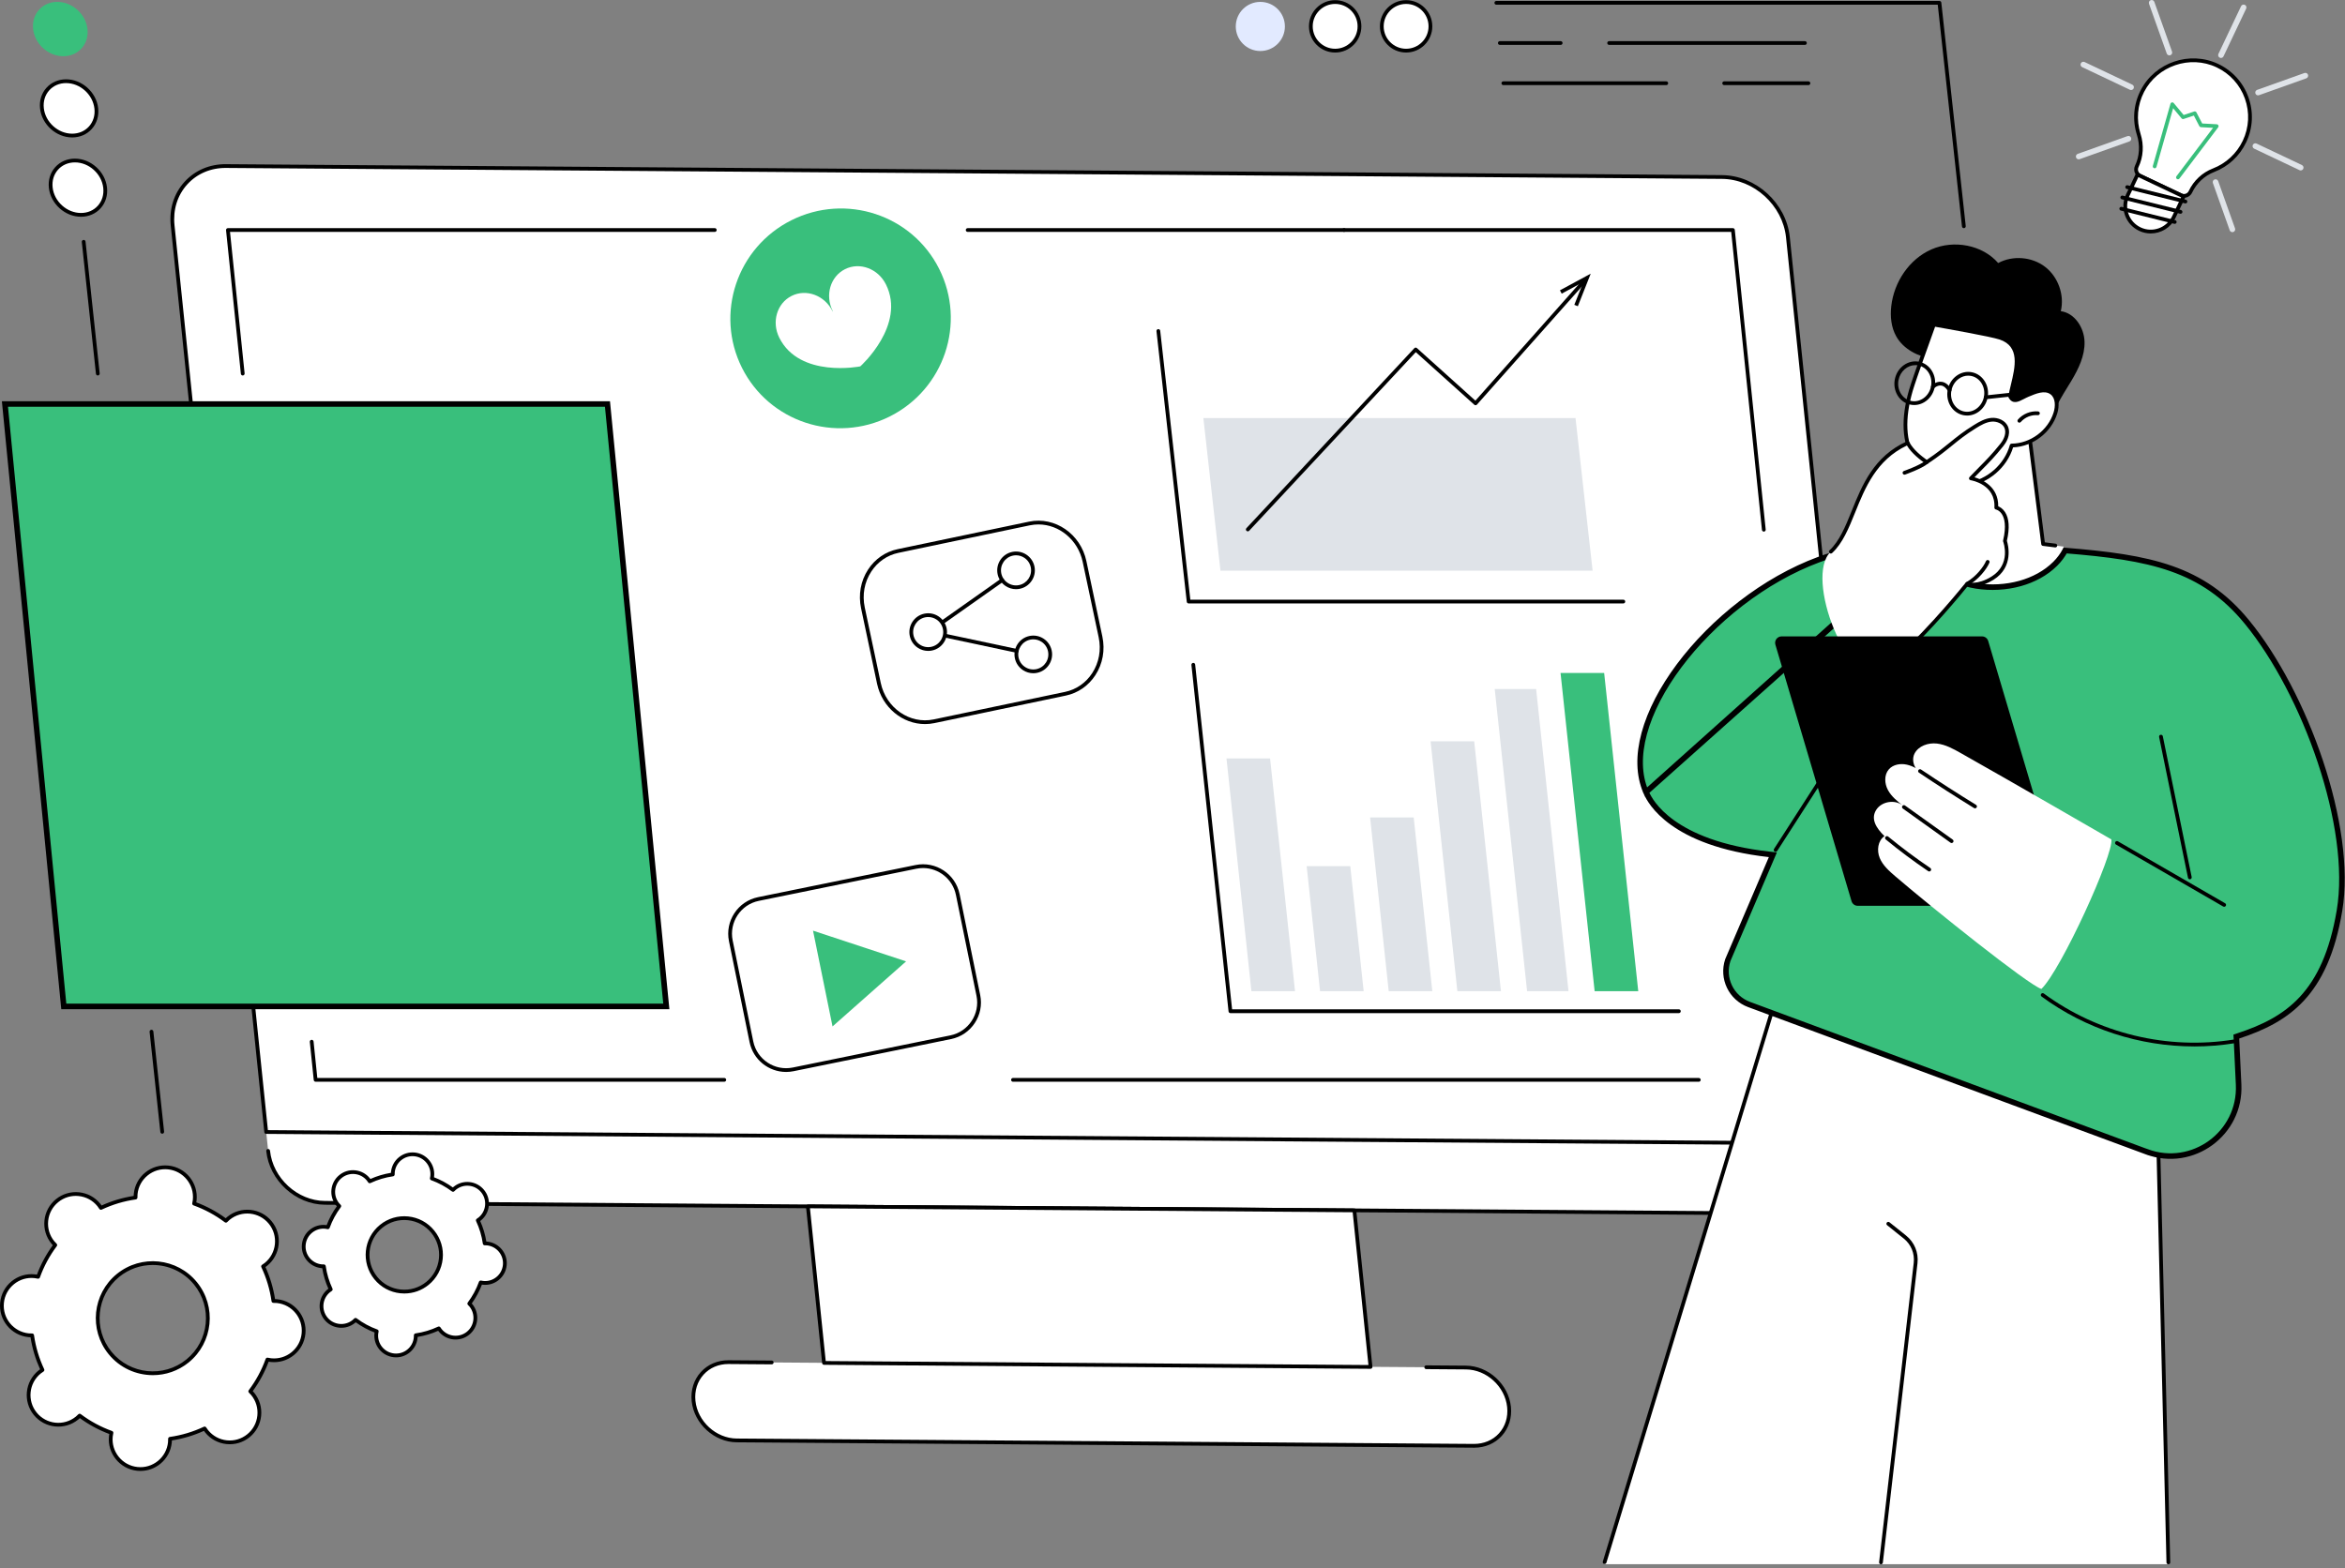 <svg width="296" height="198" viewBox="0 0 296 198" fill="none" xmlns="http://www.w3.org/2000/svg">
<rect x="0" y="0" width="296" height="198" fill="#808080" stroke="none"/>
<g clip-path="url(#clip0_49_1097)">
<path d="M237.018 150.406C236.404 151.337 235.505 153.285 231.921 153.259L41.008 151.862C37.424 151.836 34.218 148.899 33.848 145.303L33.602 142.917L237.493 144.41C237.493 144.41 238.389 148.326 237.019 150.406H237.018Z" fill="white"/>
<path d="M231.969 153.496C231.952 153.496 231.936 153.496 231.919 153.496L41.006 152.099C37.311 152.072 33.993 149.034 33.611 145.328C33.598 145.197 33.691 145.081 33.822 145.067C33.949 145.055 34.069 145.148 34.083 145.279C34.441 148.752 37.548 151.599 41.01 151.624L231.922 153.022C231.937 153.022 231.953 153.022 231.968 153.022C233.604 153.022 235.076 152.392 236.118 151.245C237.183 150.073 237.674 148.502 237.5 146.821C237.487 146.69 237.581 146.573 237.712 146.559C237.842 146.548 237.959 146.641 237.973 146.772C238.161 148.589 237.626 150.292 236.47 151.566C235.336 152.812 233.739 153.498 231.968 153.498L231.969 153.496Z" fill="black"/>
<path d="M33.601 142.917L237.492 144.41L225.681 29.951C225.25 25.782 221.525 22.378 217.359 22.347L28.553 20.965C24.388 20.934 21.36 24.288 21.79 28.457L33.601 142.916V142.917Z" fill="white"/>
<path d="M237.492 144.648H237.489L33.599 143.156C33.478 143.156 33.376 143.063 33.364 142.942L21.554 28.483C21.338 26.391 21.953 24.43 23.287 22.962C24.61 21.506 26.481 20.702 28.556 20.728L217.361 22.111C221.638 22.142 225.476 25.648 225.917 29.927L237.728 144.386C237.734 144.453 237.713 144.52 237.667 144.57C237.622 144.62 237.558 144.648 237.492 144.648ZM33.816 142.682L237.228 144.171L225.444 29.976C225.027 25.93 221.4 22.616 217.358 22.585L28.552 21.203C26.614 21.179 24.87 21.926 23.639 23.28C22.397 24.647 21.825 26.477 22.026 28.434L33.816 142.681V142.682Z" fill="black"/>
<path d="M180.029 172.618L185.032 172.654C187.759 172.674 190.198 174.902 190.48 177.632C190.761 180.361 188.779 182.557 186.052 182.537L92.993 181.856C90.266 181.836 87.827 179.608 87.546 176.878C87.264 174.149 89.246 171.953 91.974 171.973L97.412 172.013L180.028 172.618H180.029Z" fill="white"/>
<path d="M186.088 182.775C186.075 182.775 186.062 182.775 186.049 182.775L92.991 182.094C90.152 182.074 87.603 179.745 87.309 176.903C87.166 175.51 87.576 174.203 88.465 173.225C89.338 172.264 90.571 171.736 91.937 171.736C91.95 171.736 91.963 171.736 91.976 171.736L97.414 171.776C97.546 171.776 97.65 171.884 97.65 172.016C97.65 172.146 97.543 172.251 97.413 172.251H97.411L91.972 172.211C91.961 172.211 91.949 172.211 91.937 172.211C90.707 172.211 89.599 172.684 88.817 173.545C88.02 174.422 87.653 175.597 87.782 176.855C88.051 179.463 90.389 181.6 92.995 181.619L186.053 182.3C187.294 182.301 188.418 181.836 189.208 180.966C190.005 180.089 190.373 178.914 190.243 177.657C189.974 175.049 187.636 172.911 185.031 172.893L180.028 172.856C179.896 172.856 179.791 172.748 179.791 172.617C179.791 172.486 179.898 172.381 180.029 172.381H180.031L185.034 172.418C187.873 172.439 190.422 174.768 190.716 177.609C190.859 179.002 190.449 180.309 189.56 181.287C188.687 182.249 187.455 182.776 186.088 182.776V182.775Z" fill="black"/>
<path d="M101.972 152.307L104.012 172.073L172.997 172.578L170.957 152.812L101.972 152.307Z" fill="white"/>
<path d="M172.997 172.816H172.994L104.01 172.311C103.889 172.311 103.788 172.218 103.776 172.098L101.736 152.332C101.73 152.265 101.751 152.198 101.796 152.148C101.842 152.098 101.902 152.081 101.975 152.07L170.959 152.575C171.08 152.575 171.181 152.668 171.193 152.789L173.233 172.554C173.239 172.621 173.218 172.688 173.172 172.739C173.127 172.788 173.063 172.816 172.997 172.816ZM104.227 171.837L172.733 172.339L170.743 153.049L102.237 152.547L104.227 171.836V171.837Z" fill="black"/>
<path d="M91.424 136.573H39.84C39.718 136.573 39.616 136.481 39.603 136.359L39.107 131.541C39.094 131.411 39.188 131.294 39.318 131.28C39.446 131.269 39.566 131.361 39.58 131.493L40.054 136.097H91.424C91.556 136.097 91.662 136.202 91.662 136.334C91.662 136.466 91.555 136.571 91.424 136.571V136.573Z" fill="black"/>
<path d="M30.64 47.405C30.52 47.405 30.416 47.314 30.403 47.191L28.533 29.065C28.526 28.998 28.548 28.931 28.592 28.881C28.638 28.832 28.701 28.803 28.769 28.803H90.224C90.356 28.803 90.462 28.909 90.462 29.04C90.462 29.172 90.355 29.278 90.224 29.278H29.033L30.876 47.143C30.889 47.273 30.795 47.39 30.664 47.404C30.656 47.404 30.648 47.405 30.64 47.405Z" fill="black"/>
<path d="M169.656 29.279H122.147C122.015 29.279 121.909 29.173 121.909 29.041C121.909 28.91 122.016 28.804 122.147 28.804H169.656C169.788 28.804 169.894 28.91 169.894 29.041C169.894 29.173 169.787 29.279 169.656 29.279Z" fill="black"/>
<path d="M222.641 67.116C222.521 67.116 222.417 67.026 222.404 66.903L218.523 29.279H169.656C169.525 29.279 169.419 29.173 169.419 29.041C169.419 28.91 169.526 28.804 169.656 28.804H218.737C218.859 28.804 218.961 28.895 218.974 29.017L222.877 66.855C222.89 66.986 222.796 67.102 222.666 67.116C222.657 67.116 222.649 67.118 222.641 67.118V67.116Z" fill="black"/>
<path d="M214.433 136.573H127.866C127.734 136.573 127.628 136.467 127.628 136.335C127.628 136.203 127.735 136.098 127.866 136.098H214.433C214.565 136.098 214.671 136.203 214.671 136.335C214.671 136.467 214.564 136.573 214.433 136.573Z" fill="black"/>
<path d="M76.678 51.007L84.107 127.064H8.051L0.623 51.007H76.678Z" fill="#39BF7C" stroke="black" stroke-width="0.7"/>
<path d="M112.307 52.583C119.183 49.14 121.98 40.802 118.553 33.959C115.127 27.117 106.775 24.361 99.899 27.805C93.023 31.248 90.227 39.586 93.653 46.428C97.08 53.271 105.431 56.026 112.307 52.583Z" fill="#39BF7C"/>
<path d="M99.922 37.358C101.777 36.429 104.087 37.287 105.083 39.275C105.091 39.292 105.112 39.322 105.141 39.359C105.128 39.314 105.117 39.28 105.109 39.262C104.113 37.274 104.811 34.911 106.665 33.982C108.52 33.054 110.829 33.912 111.825 35.9C114.403 41.046 108.604 46.245 108.604 46.245C108.604 46.245 108.595 46.24 108.581 46.233C108.579 46.249 108.578 46.258 108.578 46.258C108.578 46.258 100.943 47.785 98.366 42.638C97.371 40.65 98.068 38.287 99.922 37.358Z" fill="white"/>
<path d="M120.007 130.953L100.122 135.01C97.702 135.503 95.341 133.943 94.847 131.523L92.247 118.777C91.753 116.357 93.314 113.996 95.734 113.503L115.619 109.446C118.038 108.953 120.4 110.513 120.893 112.933L123.494 125.679C123.987 128.099 122.426 130.46 120.007 130.953Z" fill="white"/>
<path d="M99.227 135.338C97.036 135.338 95.07 133.798 94.615 131.57L92.015 118.824C91.496 116.28 93.142 113.788 95.686 113.269L115.571 109.212C118.116 108.693 120.607 110.339 121.126 112.883L123.727 125.629C124.246 128.173 122.599 130.665 120.055 131.184L100.17 135.242C99.854 135.307 99.539 135.338 99.228 135.338H99.227ZM116.513 109.593C116.234 109.593 115.95 109.621 115.666 109.679L95.781 113.737C93.494 114.203 92.013 116.443 92.48 118.73L95.081 131.477C95.547 133.763 97.787 135.245 100.074 134.778L119.959 130.72C122.246 130.254 123.727 128.013 123.261 125.727L120.66 112.98C120.251 110.977 118.483 109.593 116.513 109.593Z" fill="black"/>
<path d="M114.372 121.376L102.624 117.498L105.087 129.59L114.372 121.376Z" fill="#39BF7C"/>
<path d="M117.899 91.061L134.489 87.586C137.632 86.927 139.614 83.715 138.913 80.409L136.896 70.885C136.197 67.579 133.081 65.434 129.938 66.092L113.348 69.567C110.204 70.226 108.223 73.438 108.923 76.744L110.94 86.268C111.64 89.573 114.755 91.719 117.899 91.061Z" fill="white"/>
<path d="M116.761 91.417C113.928 91.417 111.345 89.329 110.707 86.317L108.69 76.794C108.327 75.076 108.642 73.339 109.576 71.906C110.448 70.569 111.77 69.656 113.3 69.335L129.889 65.86C133.157 65.175 136.403 67.408 137.129 70.836L139.146 80.36C139.51 82.078 139.195 83.815 138.26 85.248C137.388 86.585 136.066 87.498 134.537 87.819L117.948 91.294C117.551 91.377 117.152 91.417 116.761 91.417ZM131.076 66.212C130.716 66.212 130.351 66.249 129.986 66.325L113.397 69.8C111.993 70.094 110.778 70.935 109.975 72.165C109.109 73.492 108.818 75.101 109.156 76.695L111.173 86.219C111.844 89.391 114.84 91.458 117.851 90.829L134.44 87.353C135.844 87.06 137.059 86.219 137.862 84.989C138.728 83.662 139.019 82.052 138.681 80.459L136.664 70.935C136.074 68.147 133.689 66.212 131.076 66.212Z" fill="black"/>
<path d="M119.304 79.812C119.307 78.632 118.353 77.672 117.173 77.669C115.993 77.666 115.034 78.62 115.031 79.801C115.028 80.982 115.982 81.942 117.162 81.945C118.342 81.948 119.301 80.993 119.304 79.812Z" fill="white"/>
<path d="M117.157 82.18C116.703 82.18 116.259 82.049 115.869 81.797C115.337 81.451 114.971 80.919 114.839 80.299C114.566 79.018 115.385 77.753 116.666 77.48C117.286 77.347 117.921 77.465 118.453 77.81C118.985 78.156 119.351 78.688 119.483 79.308C119.756 80.589 118.937 81.854 117.656 82.127C117.49 82.163 117.323 82.18 117.157 82.18ZM117.165 77.902C117.033 77.902 116.899 77.916 116.765 77.944C115.741 78.163 115.085 79.174 115.304 80.2C115.409 80.696 115.702 81.122 116.128 81.397C116.554 81.674 117.062 81.768 117.558 81.662C118.582 81.443 119.238 80.432 119.019 79.406C118.914 78.91 118.621 78.484 118.195 78.208C117.883 78.007 117.528 77.902 117.165 77.902Z" fill="black"/>
<path d="M130.433 84.765C131.613 84.761 132.566 83.8 132.562 82.619C132.558 81.439 131.597 80.485 130.417 80.489C129.237 80.494 128.284 81.454 128.288 82.635C128.293 83.816 129.253 84.769 130.433 84.765Z" fill="white"/>
<path d="M130.424 84.998C129.971 84.998 129.526 84.867 129.137 84.615C128.605 84.269 128.239 83.737 128.106 83.117C127.833 81.836 128.652 80.571 129.933 80.298C130.554 80.165 131.188 80.283 131.72 80.628C132.252 80.973 132.618 81.505 132.751 82.126C133.024 83.407 132.205 84.672 130.924 84.945C130.758 84.98 130.589 84.998 130.423 84.998H130.424ZM130.433 80.72C130.3 80.72 130.165 80.734 130.033 80.762C129.008 80.981 128.352 81.992 128.571 83.017C128.677 83.514 128.97 83.94 129.396 84.215C129.822 84.492 130.329 84.584 130.826 84.48C131.85 84.261 132.506 83.249 132.287 82.224C132.181 81.728 131.889 81.301 131.463 81.026C131.151 80.824 130.796 80.72 130.433 80.72Z" fill="black"/>
<path d="M128.339 82.414C128.323 82.414 128.306 82.412 128.29 82.409L119.303 80.497C119.175 80.47 119.093 80.344 119.12 80.216C119.147 80.087 119.273 80.005 119.401 80.032L128.388 81.944C128.516 81.971 128.598 82.097 128.571 82.225C128.548 82.336 128.449 82.413 128.339 82.413V82.414Z" fill="black"/>
<path d="M130.392 72.022C130.398 70.841 129.447 69.879 128.267 69.873C127.087 69.866 126.125 70.818 126.118 71.999C126.112 73.18 127.063 74.142 128.244 74.148C129.424 74.155 130.386 73.203 130.392 72.022Z" fill="white"/>
<path d="M128.245 74.385C127.779 74.385 127.324 74.247 126.928 73.981C126.401 73.628 126.043 73.091 125.92 72.468C125.666 71.183 126.506 69.931 127.79 69.677C128.413 69.555 129.045 69.682 129.573 70.035C130.099 70.388 130.458 70.925 130.581 71.548C130.834 72.833 129.995 74.085 128.711 74.338C128.555 74.369 128.4 74.384 128.245 74.384V74.385ZM128.254 70.107C128.131 70.107 128.006 70.119 127.882 70.144C126.854 70.347 126.183 71.348 126.386 72.376C126.484 72.874 126.77 73.305 127.192 73.587C127.614 73.87 128.12 73.973 128.618 73.873C129.645 73.67 130.316 72.669 130.114 71.64C130.015 71.143 129.729 70.712 129.307 70.43C128.991 70.217 128.626 70.107 128.254 70.107Z" fill="black"/>
<path d="M118.998 78.777C118.923 78.777 118.85 78.743 118.804 78.677C118.728 78.57 118.754 78.421 118.861 78.346L126.368 73.047C126.474 72.971 126.623 72.997 126.699 73.104C126.774 73.211 126.749 73.36 126.642 73.435L119.135 78.734C119.093 78.763 119.045 78.777 118.998 78.777Z" fill="black"/>
<path d="M211.919 127.909H155.312C155.19 127.909 155.088 127.817 155.075 127.696L150.389 83.954C150.375 83.823 150.47 83.707 150.6 83.693C150.733 83.679 150.848 83.774 150.861 83.903L155.524 127.433H211.918C212.049 127.433 212.155 127.539 212.155 127.67C212.155 127.802 212.048 127.908 211.918 127.908L211.919 127.909Z" fill="black"/>
<path d="M163.466 125.144H157.962L154.813 95.751H160.318L163.466 125.144Z" fill="#DFE3E8"/>
<path d="M172.131 125.144H166.626L164.935 109.351H170.439L172.131 125.144Z" fill="#DFE3E8"/>
<path d="M180.796 125.144H175.291L172.942 103.205H178.445L180.796 125.144Z" fill="#DFE3E8"/>
<path d="M189.46 125.144H183.956L180.576 93.592H186.081L189.46 125.144Z" fill="#DFE3E8"/>
<path d="M197.986 125.144H192.759L188.672 86.991H193.898L197.986 125.144Z" fill="#DFE3E8"/>
<path d="M206.79 125.144H201.285L196.981 84.965H202.486L206.79 125.144Z" fill="#39BF7C"/>
<path d="M204.91 75.951H150.039L146.214 41.79L204.91 75.951Z" fill="white"/>
<path d="M204.91 76.188H150.039C149.918 76.188 149.816 76.097 149.802 75.977L145.978 41.816C145.963 41.685 146.057 41.568 146.187 41.553C146.317 41.539 146.435 41.633 146.449 41.763L150.25 75.712H204.908C205.04 75.712 205.146 75.818 205.146 75.95C205.146 76.081 205.039 76.187 204.908 76.187L204.91 76.188Z" fill="black"/>
<path d="M201.029 72.048H154.053L151.896 52.781H198.871L201.029 72.048Z" fill="#DFE3E8"/>
<path d="M157.504 67.084C157.445 67.084 157.387 67.062 157.342 67.02C157.246 66.931 157.24 66.781 157.33 66.685L178.522 43.962C178.611 43.867 178.758 43.861 178.854 43.947L186.235 50.585L199.721 35.4C199.808 35.302 199.958 35.293 200.056 35.38C200.155 35.468 200.163 35.618 200.076 35.716L186.431 51.081C186.389 51.128 186.33 51.156 186.267 51.16C186.202 51.164 186.142 51.142 186.095 51.1L178.71 44.459L157.677 67.011C157.631 67.061 157.567 67.086 157.504 67.086V67.084Z" fill="black"/>
<path d="M199.164 38.661L198.721 38.485L199.869 35.591L197.13 37.072L196.904 36.654L200.79 34.553L199.164 38.661Z" fill="black"/>
<path d="M202.447 197.486L224.13 126.169L248.512 118.001L272.188 134.727L273.707 197.486H202.447Z" fill="white"/>
<path d="M273.702 197.493C273.574 197.493 273.468 197.391 273.465 197.261L271.954 134.851L248.475 118.264L224.322 126.356L202.773 197.291C202.735 197.418 202.601 197.488 202.476 197.45C202.351 197.412 202.28 197.28 202.317 197.153L223.902 126.101C223.925 126.028 223.981 125.969 224.055 125.945L248.437 117.776C248.509 117.751 248.588 117.763 248.649 117.807L272.325 134.534C272.386 134.577 272.423 134.647 272.425 134.722L273.939 197.25C273.943 197.382 273.839 197.491 273.707 197.494H273.702V197.493Z" fill="black"/>
<path d="M237.429 197.493C237.419 197.493 237.411 197.493 237.401 197.491C237.27 197.476 237.178 197.358 237.193 197.228L241.563 159.436C241.699 158.256 241.228 157.109 240.3 156.366L238.203 154.687C238.1 154.605 238.084 154.456 238.166 154.353C238.248 154.251 238.398 154.235 238.501 154.317L240.598 155.995C241.654 156.84 242.191 158.147 242.036 159.491L237.665 197.283C237.651 197.404 237.549 197.493 237.43 197.493H237.429Z" fill="black"/>
<path d="M243.142 68.522L245.899 68.222L245.172 58.812C245.172 58.812 247.462 47.344 256.281 55.908L257.897 68.683L260.49 69.009C260.49 69.009 259.439 74.968 252.037 74.951C245.75 74.937 243.033 72.816 243.143 68.522H243.142Z" fill="white"/>
<path d="M259.439 69.115C259.43 69.115 259.42 69.115 259.409 69.113L257.867 68.919C257.759 68.906 257.675 68.82 257.661 68.713L256.056 56.02C253.471 53.528 251.228 52.556 249.388 53.128C246.522 54.019 245.501 58.414 245.411 58.827L246.135 68.202C246.145 68.331 246.051 68.443 245.923 68.457L244.299 68.634C244.167 68.646 244.051 68.554 244.037 68.423C244.023 68.293 244.117 68.175 244.247 68.161L245.643 68.009L244.934 58.829C244.932 58.808 244.934 58.786 244.938 58.764C244.979 58.557 245.987 53.688 249.246 52.673C251.279 52.041 253.702 53.072 256.447 55.736C256.485 55.774 256.51 55.824 256.517 55.878L258.109 68.47L259.468 68.64C259.599 68.656 259.691 68.775 259.674 68.906C259.659 69.025 259.557 69.114 259.439 69.114V69.115Z" fill="black"/>
<path d="M261.452 48.094C262.361 46.576 263.175 44.903 263.123 43.135C263.07 41.366 261.88 39.52 260.127 39.285C260.612 37.25 259.802 34.964 258.143 33.688C256.484 32.413 254.067 32.217 252.224 33.209C250.213 30.897 246.617 30.255 243.809 31.482C241.001 32.709 239.075 35.597 238.728 38.643C238.579 39.951 238.71 41.33 239.359 42.476C240.267 44.08 242.079 45.007 243.9 45.295C244.937 45.459 246.115 45.5 246.82 46.279C247.257 46.763 247.406 47.432 247.613 48.049C248.347 50.234 250.033 52.081 252.143 53.011C253.861 53.769 256.825 54.221 258.528 53.134C259.188 52.713 259.312 51.909 259.633 51.232C260.153 50.139 260.832 49.129 261.453 48.093L261.452 48.094Z" fill="black"/>
<path d="M241.209 49.268C240.37 52.154 240.07 55.449 241.644 58.01C243.015 60.241 245.77 61.533 248.362 61.161C250.954 60.79 253.235 58.775 253.923 56.249C256.379 56.227 258.722 54.483 259.447 52.138C259.72 51.257 259.707 50.139 258.964 49.591C258.116 48.964 256.937 49.46 255.963 49.868C254.99 50.276 254.258 51.001 253.742 50.08C254.112 47.755 255.902 43.804 252.487 42.646C251.216 42.215 244.103 40.984 244.103 40.984C244.103 40.984 241.662 47.711 241.209 49.268Z" fill="white"/>
<path d="M247.474 61.461C245.084 61.461 242.698 60.176 241.443 58.134C240.064 55.893 239.91 52.887 240.982 49.201C241.432 47.655 243.78 41.177 243.88 40.902C243.919 40.794 244.032 40.729 244.144 40.748C244.435 40.799 251.29 41.988 252.564 42.42C255.553 43.433 254.819 46.481 254.283 48.706C254.168 49.182 254.059 49.632 253.991 50.033C254.235 50.419 254.481 50.349 255.236 49.956C255.437 49.851 255.645 49.742 255.873 49.647C256.888 49.221 258.151 48.692 259.107 49.399C259.969 50.036 259.966 51.267 259.675 52.207C258.932 54.607 256.609 56.38 254.104 56.481C253.337 59.011 251.015 61.019 248.396 61.395C248.09 61.439 247.782 61.459 247.474 61.459V61.461ZM241.438 49.333C240.405 52.886 240.542 55.763 241.847 57.885C243.168 60.033 245.833 61.284 248.329 60.925C250.825 60.568 253.031 58.619 253.695 56.186C253.723 56.084 253.816 56.013 253.922 56.011C256.292 55.991 258.521 54.332 259.221 52.068C259.452 51.32 259.488 50.272 258.825 49.782C258.086 49.236 257.009 49.687 256.059 50.086C255.849 50.174 255.649 50.278 255.457 50.378C254.798 50.722 254.05 51.112 253.537 50.196C253.511 50.149 253.502 50.095 253.51 50.042C253.58 49.603 253.698 49.113 253.823 48.595C254.37 46.321 254.992 43.744 252.414 42.87C251.291 42.49 245.415 41.453 244.261 41.251C243.863 42.351 241.843 47.948 241.44 49.333H241.438Z" fill="black"/>
<path d="M254.895 53.364C254.84 53.364 254.784 53.345 254.739 53.306C254.64 53.22 254.63 53.07 254.716 52.97C255.34 52.253 256.316 51.859 257.264 51.942C257.394 51.954 257.491 52.069 257.479 52.2C257.468 52.33 257.354 52.428 257.222 52.416C256.422 52.344 255.599 52.678 255.073 53.282C255.025 53.336 254.96 53.364 254.894 53.364H254.895Z" fill="black"/>
<path d="M241.623 51.136C241.468 51.136 241.312 51.12 241.155 51.089C239.768 50.813 238.881 49.373 239.178 47.88C239.475 46.386 240.847 45.395 242.234 45.671C243.621 45.947 244.509 47.386 244.211 48.88C243.947 50.205 242.838 51.136 241.623 51.136ZM241.766 46.099C240.772 46.099 239.864 46.872 239.645 47.971C239.399 49.208 240.118 50.398 241.248 50.623C242.379 50.847 243.498 50.024 243.744 48.787C243.991 47.55 243.271 46.361 242.141 46.136C242.016 46.111 241.89 46.099 241.766 46.099Z" fill="black"/>
<path d="M248.299 52.463C248.144 52.463 247.988 52.448 247.831 52.417C246.444 52.14 245.556 50.701 245.854 49.207C245.998 48.487 246.392 47.86 246.965 47.444C247.543 47.022 248.234 46.864 248.91 46.999C249.585 47.133 250.162 47.544 250.536 48.155C250.905 48.759 251.03 49.489 250.887 50.21C250.623 51.535 249.514 52.465 248.299 52.465V52.463ZM248.439 47.426C248.019 47.426 247.606 47.563 247.244 47.827C246.768 48.173 246.44 48.697 246.321 49.3C246.074 50.537 246.794 51.726 247.924 51.952C249.055 52.176 250.174 51.353 250.42 50.116C250.54 49.514 250.438 48.905 250.13 48.402C249.827 47.906 249.361 47.573 248.817 47.465C248.692 47.441 248.565 47.429 248.439 47.429V47.426Z" fill="black"/>
<path d="M246.088 49.491C246.008 49.491 245.929 49.45 245.884 49.376C245.631 48.953 245.343 48.718 245.03 48.676C244.556 48.614 244.147 49.001 244.143 49.004C244.048 49.095 243.898 49.092 243.807 48.998C243.716 48.904 243.719 48.754 243.812 48.662C243.835 48.639 244.387 48.114 245.088 48.205C245.554 48.265 245.959 48.577 246.291 49.13C246.359 49.243 246.323 49.389 246.21 49.456C246.173 49.479 246.129 49.49 246.088 49.49V49.491Z" fill="black"/>
<path d="M250.654 50.4C250.534 50.4 250.43 50.309 250.417 50.187C250.403 50.056 250.498 49.94 250.628 49.926L254.868 49.471C254.999 49.459 255.115 49.553 255.129 49.682C255.143 49.813 255.048 49.929 254.919 49.943L250.678 50.398C250.67 50.398 250.661 50.399 250.652 50.399L250.654 50.4Z" fill="black"/>
<path d="M207.769 100.007L207.853 100.187C208.078 100.671 208.86 102.236 211.114 103.855C213.371 105.477 217.124 107.168 223.313 107.864L223.781 107.917L223.596 108.35C221.762 112.639 219.928 116.929 218.095 121.217C217.332 123.502 218.517 125.982 220.778 126.819L220.778 126.819L270.972 145.414L270.851 145.742L270.972 145.414C276.763 147.56 282.863 143.095 282.571 136.927L282.296 131.133L282.283 130.867L282.536 130.784C285.654 129.76 288.392 128.439 290.575 126.076C292.757 123.713 294.416 120.276 295.305 114.964C296.189 109.688 295.116 102.829 292.885 96.144C290.657 89.465 287.288 83.007 283.626 78.537C278.032 71.708 271.389 70.367 260.678 69.504C260.347 70.114 259.927 70.679 259.423 71.18C258.211 72.389 256.623 73.209 255.007 73.66L255.007 73.66C253.21 74.161 251.278 74.26 249.441 73.968C247.527 73.664 245.493 72.813 244.205 71.229C244.205 71.229 244.205 71.229 244.205 71.229L244.476 71.008C243.846 70.233 243.422 69.315 243.125 68.366L207.769 100.007ZM207.769 100.007C206.831 97.856 206.812 95.315 207.545 92.605C208.299 89.818 209.843 86.874 211.961 84.04C216.198 78.37 222.694 73.195 229.601 70.642L229.601 70.642C234.756 68.737 239.507 68.527 242.866 68.702L207.769 100.007Z" fill="#39BF7C" stroke="black" stroke-width="0.7"/>
<path d="M224.13 107.544C224.086 107.544 224.042 107.532 224.002 107.506C223.892 107.435 223.859 107.288 223.93 107.178L239.245 83.383C239.317 83.273 239.463 83.241 239.573 83.312C239.683 83.383 239.716 83.53 239.645 83.64L224.33 107.435C224.284 107.505 224.208 107.544 224.13 107.544Z" fill="black"/>
<path d="M231.098 69.65C234.782 66.287 234.218 58.947 240.879 55.989C241.576 57.042 242.698 58.042 243.212 58.322C245.818 56.382 246.621 55.725 249.027 53.975C249.79 53.42 250.814 52.916 251.799 53.051C252.276 53.116 252.901 53.447 253.16 53.853C253.674 54.657 252.88 55.743 252.387 56.47C251.023 58.484 250.17 58.885 248.778 60.393C248.778 60.393 252.158 60.911 251.985 64.094C251.985 64.094 253.981 64.449 253.076 68.295C253.076 68.295 254.207 71.307 251.513 72.99C249.574 74.201 248.299 73.721 248.299 73.721C248.299 73.721 241.818 81.832 237.595 84.612C233.372 87.392 227.647 72.802 231.099 69.649L231.098 69.65Z" fill="white"/>
<path d="M239.907 83.031C239.841 83.031 239.776 83.004 239.729 82.951C239.641 82.853 239.651 82.703 239.748 82.616C243.619 79.18 248.067 73.63 248.111 73.574C248.176 73.493 248.285 73.463 248.381 73.5C248.392 73.504 249.586 73.914 251.385 72.79C253.879 71.231 252.896 68.495 252.853 68.379C252.837 68.335 252.833 68.287 252.844 68.241C253.284 66.371 253.005 65.402 252.694 64.919C252.372 64.418 251.957 64.331 251.94 64.327C251.823 64.304 251.74 64.198 251.747 64.081C251.906 61.156 248.871 60.649 248.741 60.628C248.654 60.614 248.581 60.554 248.553 60.471C248.524 60.388 248.545 60.295 248.605 60.23C249.083 59.724 249.485 59.32 249.872 58.93C250.701 58.095 251.416 57.376 252.5 56.023C253.034 55.358 253.237 54.637 253.043 54.095C252.816 53.464 252.034 53.181 251.414 53.23C250.71 53.29 250.067 53.657 249.418 54.059C248.082 54.887 247.268 55.55 246.406 56.252C245.581 56.923 244.728 57.618 243.333 58.545C243.252 58.599 243.148 58.598 243.067 58.543C242.418 58.098 241.287 57.229 240.702 56.245C236.838 58.084 235.427 61.578 234.18 64.668C233.367 66.679 232.601 68.58 231.259 69.824C231.163 69.914 231.013 69.907 230.924 69.812C230.834 69.716 230.839 69.565 230.937 69.477C232.199 68.305 232.947 66.452 233.739 64.491C235.041 61.266 236.516 57.612 240.705 55.72C240.821 55.667 240.958 55.716 241.015 55.829C241.476 56.739 242.534 57.586 243.204 58.061C244.5 57.191 245.316 56.527 246.105 55.885C246.979 55.174 247.804 54.502 249.166 53.658C249.839 53.241 250.564 52.828 251.373 52.76C252.189 52.689 253.18 53.073 253.49 53.936C253.851 54.943 253.177 55.94 252.87 56.322C251.77 57.693 251.047 58.421 250.209 59.265C249.902 59.574 249.587 59.891 249.233 60.259C250.154 60.526 252.264 61.411 252.228 63.923C252.445 64.01 252.796 64.209 253.082 64.644C253.611 65.447 253.691 66.672 253.322 68.284C253.476 68.769 254.227 71.575 251.638 73.193C250.009 74.211 248.815 74.088 248.385 73.993C247.706 74.832 243.645 79.793 240.065 82.971C240.02 83.011 239.964 83.03 239.908 83.03L239.907 83.031Z" fill="black"/>
<path d="M248.339 73.931C248.255 73.931 248.176 73.888 248.131 73.811C248.067 73.696 248.107 73.552 248.221 73.487C249.448 72.792 250.397 71.525 250.679 70.847C250.73 70.726 250.869 70.668 250.99 70.72C251.111 70.771 251.168 70.91 251.119 71.031C250.758 71.895 249.703 73.195 248.455 73.901C248.418 73.922 248.377 73.933 248.339 73.933V73.931Z" fill="black"/>
<path d="M240.396 59.928C240.298 59.928 240.206 59.866 240.171 59.769C240.128 59.645 240.193 59.51 240.317 59.466C240.336 59.459 242.3 58.767 243.052 58.163C243.154 58.081 243.303 58.098 243.386 58.2C243.468 58.303 243.452 58.453 243.349 58.535C242.535 59.189 240.558 59.886 240.474 59.915C240.449 59.925 240.422 59.928 240.396 59.928Z" fill="black"/>
<path d="M224.883 80.345H250.181C250.542 80.345 250.861 80.583 250.963 80.929L260.575 113.312C260.73 113.835 260.338 114.361 259.792 114.361H234.495C234.133 114.361 233.815 114.123 233.712 113.777L224.101 81.394C223.946 80.871 224.337 80.345 224.883 80.345Z" fill="black"/>
<path d="M237.874 105.565C236.787 104.517 236.123 103.38 236.817 102.264C237.511 101.148 239.256 100.888 240.246 101.753C239.513 101.176 238.76 100.576 238.314 99.757C237.868 98.938 237.808 97.834 238.422 97.131C238.961 96.515 239.888 96.361 240.688 96.539C241.083 96.626 241.455 96.781 241.814 96.97C241.466 96.449 241.371 95.712 241.665 95.141C242.167 94.168 243.394 93.752 244.483 93.874C245.572 93.997 246.559 94.546 247.512 95.086C253.895 98.68 266.508 105.978 266.508 105.978C266.839 107.795 260.194 122.415 257.679 124.858C256.052 124.369 243.858 114.599 239.237 110.636C238.462 109.971 237.664 109.268 237.271 108.326C236.878 107.383 237.023 106.133 237.873 105.565H237.874Z" fill="white"/>
<path d="M249.302 102.057C249.26 102.057 249.217 102.045 249.178 102.021C246.841 100.582 244.5 99.078 242.222 97.55C242.113 97.476 242.084 97.33 242.157 97.221C242.23 97.112 242.377 97.082 242.487 97.156C244.761 98.681 247.095 100.181 249.429 101.616C249.541 101.685 249.575 101.831 249.506 101.943C249.461 102.017 249.383 102.057 249.303 102.057H249.302Z" fill="black"/>
<path d="M246.346 106.434C246.299 106.434 246.25 106.42 246.208 106.39L240.184 102.081C240.077 102.005 240.053 101.857 240.129 101.75C240.206 101.643 240.354 101.618 240.46 101.695L246.485 106.003C246.591 106.08 246.616 106.228 246.54 106.334C246.493 106.399 246.42 106.434 246.346 106.434Z" fill="black"/>
<path d="M243.521 110.025C243.476 110.025 243.429 110.012 243.388 109.984C241.55 108.74 239.747 107.394 238.031 105.984C237.93 105.901 237.915 105.751 237.999 105.649C238.082 105.548 238.232 105.533 238.333 105.617C240.038 107.018 241.829 108.355 243.656 109.59C243.765 109.664 243.793 109.812 243.72 109.921C243.673 109.989 243.599 110.025 243.522 110.025H243.521Z" fill="black"/>
<path d="M276.977 132.115C270.096 132.115 263.281 129.921 257.7 125.815C257.594 125.737 257.571 125.588 257.649 125.483C257.727 125.377 257.875 125.354 257.981 125.432C264.852 130.488 273.623 132.602 282.045 131.233C282.177 131.211 282.297 131.3 282.318 131.429C282.34 131.559 282.251 131.681 282.122 131.702C280.416 131.979 278.694 132.117 276.978 132.117L276.977 132.115Z" fill="black"/>
<path d="M280.749 114.485C280.709 114.485 280.668 114.475 280.63 114.453L267.094 106.631C266.981 106.565 266.942 106.42 267.008 106.306C267.073 106.192 267.218 106.154 267.332 106.219L280.869 114.041C280.982 114.107 281.021 114.253 280.955 114.366C280.911 114.443 280.831 114.485 280.749 114.485Z" fill="black"/>
<path d="M276.413 111.013C276.303 111.013 276.203 110.935 276.181 110.823L272.537 93.049C272.512 92.92 272.594 92.794 272.722 92.768C272.849 92.742 272.976 92.824 273.003 92.952L276.646 110.727C276.672 110.855 276.59 110.982 276.461 111.007C276.445 111.011 276.429 111.013 276.414 111.013H276.413Z" fill="black"/>
<path d="M31.901 175.991C31.804 175.872 31.699 175.763 31.59 175.658C32.521 174.42 33.245 173.066 33.755 171.645C33.902 171.679 34.051 171.706 34.204 171.722C36.262 171.934 38.101 170.437 38.312 168.379C38.522 166.321 37.025 164.481 34.967 164.269C34.814 164.253 34.662 164.25 34.512 164.253C34.3 162.759 33.865 161.286 33.205 159.884C33.332 159.804 33.457 159.718 33.576 159.621C35.18 158.315 35.421 155.956 34.116 154.351C32.81 152.746 30.45 152.504 28.846 153.809C28.726 153.907 28.617 154.011 28.512 154.12C27.273 153.189 25.92 152.465 24.5 151.954C24.533 151.808 24.56 151.659 24.577 151.505C24.787 149.447 23.29 147.607 21.232 147.396C19.174 147.184 17.335 148.681 17.125 150.739C17.108 150.892 17.105 151.043 17.108 151.195C15.615 151.406 14.142 151.84 12.74 152.499C12.66 152.372 12.574 152.247 12.477 152.128C11.171 150.523 8.811 150.281 7.207 151.586C5.603 152.892 5.361 155.251 6.667 156.856C6.764 156.976 6.869 157.085 6.978 157.19C6.048 158.427 5.324 159.782 4.813 161.202C4.666 161.169 4.518 161.142 4.364 161.125C2.306 160.914 0.467 162.411 0.257 164.469C0.046 166.527 1.543 168.367 3.601 168.578C3.755 168.594 3.907 168.598 4.057 168.594C4.268 170.088 4.703 171.561 5.364 172.963C5.236 173.043 5.111 173.129 4.992 173.226C3.389 174.532 3.147 176.891 4.453 178.496C5.759 180.101 8.119 180.344 9.722 179.038C9.842 178.941 9.951 178.836 10.056 178.727C11.295 179.658 12.648 180.383 14.068 180.893C14.035 181.04 14.008 181.189 13.992 181.342C13.781 183.4 15.278 185.24 17.336 185.452C19.394 185.663 21.233 184.166 21.444 182.108C21.46 181.955 21.463 181.804 21.46 181.653C22.953 181.441 24.427 181.007 25.828 180.347C25.908 180.474 25.995 180.599 26.092 180.718C27.398 182.323 29.758 182.566 31.361 181.26C32.965 179.954 33.207 177.595 31.901 175.99V175.991ZM13.89 170.814C11.464 167.835 11.913 163.452 14.893 161.028C17.873 158.603 22.254 159.053 24.679 162.034C27.105 165.014 26.656 169.396 23.677 171.82C20.697 174.245 16.315 173.795 13.89 170.814Z" fill="white"/>
<path d="M17.727 185.71C17.589 185.71 17.451 185.702 17.312 185.688C15.127 185.463 13.532 183.504 13.755 181.318C13.764 181.231 13.777 181.141 13.794 181.046C12.47 180.55 11.222 179.876 10.079 179.04C10.008 179.106 9.94 179.166 9.873 179.222C8.17 180.608 5.655 180.35 4.268 178.647C2.881 176.943 3.139 174.43 4.842 173.043C4.91 172.988 4.984 172.933 5.063 172.878C4.477 171.588 4.07 170.229 3.853 168.832C3.757 168.83 3.665 168.823 3.579 168.815C1.393 168.59 -0.202 166.63 0.022 164.445C0.13 163.386 0.644 162.433 1.469 161.762C2.294 161.091 3.331 160.782 4.39 160.889C4.478 160.898 4.567 160.911 4.662 160.928C5.157 159.604 5.831 158.356 6.667 157.212C6.6 157.142 6.54 157.074 6.485 157.006C5.814 156.18 5.503 155.143 5.611 154.085C5.719 153.026 6.233 152.073 7.058 151.402C7.884 150.731 8.922 150.421 9.979 150.529C11.038 150.638 11.991 151.152 12.662 151.977C12.717 152.045 12.772 152.117 12.827 152.197C14.116 151.611 15.476 151.205 16.872 150.988C16.874 150.892 16.88 150.801 16.89 150.714C16.997 149.656 17.512 148.703 18.337 148.031C19.162 147.36 20.2 147.052 21.258 147.158C23.443 147.383 25.038 149.343 24.815 151.528C24.806 151.615 24.794 151.705 24.776 151.8C26.1 152.296 27.349 152.97 28.492 153.806C28.562 153.74 28.63 153.68 28.698 153.624C30.401 152.238 32.916 152.496 34.302 154.199C35.689 155.903 35.431 158.417 33.728 159.803C33.66 159.859 33.587 159.913 33.508 159.968C34.094 161.258 34.501 162.617 34.718 164.014C34.814 164.017 34.906 164.023 34.992 164.032C37.177 164.256 38.772 166.216 38.549 168.401C38.441 169.46 37.926 170.413 37.102 171.084C36.277 171.755 35.239 172.065 34.181 171.957C34.094 171.949 34.005 171.936 33.91 171.918C33.413 173.243 32.74 174.491 31.904 175.634C31.971 175.704 32.032 175.772 32.087 175.84C32.759 176.666 33.069 177.703 32.961 178.762C32.853 179.82 32.338 180.773 31.514 181.445C30.689 182.116 29.653 182.426 28.592 182.318C27.534 182.209 26.581 181.694 25.909 180.869C25.854 180.801 25.799 180.729 25.744 180.649C24.455 181.235 23.096 181.642 21.699 181.858C21.697 181.954 21.692 182.046 21.682 182.132C21.574 183.191 21.059 184.144 20.235 184.815C19.518 185.399 18.641 185.708 17.729 185.708L17.727 185.71ZM10.056 178.49C10.106 178.49 10.156 178.506 10.198 178.537C11.403 179.443 12.732 180.16 14.148 180.67C14.262 180.711 14.326 180.829 14.299 180.946C14.265 181.1 14.241 181.238 14.228 181.367C14.031 183.291 15.437 185.018 17.361 185.215C18.294 185.312 19.206 185.038 19.934 184.447C20.66 183.855 21.113 183.016 21.208 182.084C21.221 181.956 21.227 181.817 21.224 181.658C21.221 181.538 21.309 181.435 21.427 181.419C22.917 181.208 24.364 180.775 25.728 180.133C25.836 180.081 25.967 180.12 26.03 180.222C26.117 180.359 26.194 180.469 26.276 180.57C26.868 181.298 27.707 181.751 28.64 181.846C29.571 181.943 30.485 181.669 31.212 181.078C31.938 180.486 32.391 179.648 32.486 178.715C32.581 177.783 32.308 176.869 31.717 176.142C31.636 176.042 31.54 175.941 31.425 175.831C31.339 175.747 31.328 175.613 31.4 175.516C32.306 174.312 33.022 172.983 33.532 171.567C33.573 171.453 33.69 171.389 33.808 171.416C33.962 171.45 34.099 171.474 34.229 171.487C35.161 171.583 36.074 171.31 36.801 170.718C37.527 170.127 37.98 169.288 38.075 168.356C38.273 166.432 36.867 164.705 34.942 164.508C34.814 164.495 34.675 164.488 34.516 164.492C34.396 164.489 34.294 164.407 34.276 164.288C34.065 162.799 33.632 161.352 32.99 159.988C32.939 159.879 32.977 159.749 33.078 159.686C33.212 159.602 33.326 159.522 33.427 159.439C34.927 158.218 35.154 156.003 33.932 154.503C32.711 153.003 30.497 152.776 28.997 153.996C28.897 154.078 28.794 154.173 28.685 154.288C28.602 154.374 28.467 154.385 28.371 154.312C27.166 153.407 25.837 152.689 24.421 152.18C24.308 152.139 24.243 152.02 24.27 151.904C24.305 151.748 24.328 151.611 24.341 151.483C24.539 149.559 23.133 147.832 21.208 147.634C20.276 147.538 19.363 147.811 18.636 148.403C17.909 148.994 17.456 149.833 17.361 150.765C17.348 150.895 17.343 151.031 17.346 151.191C17.348 151.311 17.261 151.415 17.142 151.431C15.653 151.641 14.206 152.074 12.841 152.716C12.732 152.768 12.603 152.729 12.539 152.628C12.454 152.493 12.373 152.378 12.292 152.279C11.701 151.552 10.861 151.099 9.929 151.004C8.995 150.905 8.083 151.181 7.356 151.772C6.63 152.363 6.176 153.203 6.081 154.134C5.986 155.067 6.259 155.98 6.851 156.707C6.932 156.806 7.028 156.909 7.142 157.019C7.228 157.102 7.239 157.237 7.167 157.333C6.262 158.539 5.545 159.868 5.036 161.283C4.995 161.396 4.877 161.462 4.759 161.434C4.605 161.399 4.468 161.376 4.338 161.363C3.406 161.267 2.493 161.54 1.767 162.131C1.04 162.723 0.587 163.561 0.492 164.494C0.295 166.418 1.701 168.144 3.625 168.342C3.753 168.355 3.893 168.361 4.051 168.357C4.169 168.348 4.274 168.442 4.291 168.561C4.502 170.051 4.935 171.498 5.577 172.862C5.628 172.971 5.59 173.1 5.489 173.164C5.355 173.248 5.241 173.329 5.14 173.41C3.64 174.63 3.413 176.845 4.635 178.346C5.857 179.846 8.07 180.074 9.57 178.853C9.671 178.771 9.773 178.676 9.882 178.562C9.929 178.513 9.991 178.489 10.054 178.489L10.056 178.49ZM19.294 173.615C17.202 173.615 15.127 172.709 13.707 170.964C11.202 167.888 11.667 163.347 14.743 160.844C17.819 158.34 22.359 158.806 24.864 161.884C27.369 164.961 26.903 169.501 23.828 172.005C22.496 173.088 20.891 173.616 19.295 173.616L19.294 173.615ZM19.277 159.707C17.786 159.707 16.286 160.199 15.043 161.212C12.17 163.55 11.736 167.791 14.075 170.664C16.415 173.538 20.655 173.973 23.526 171.636C26.399 169.297 26.833 165.057 24.495 162.183C23.168 160.553 21.229 159.707 19.276 159.707H19.277Z" fill="black"/>
<path d="M59.442 164.809C59.377 164.729 59.307 164.655 59.235 164.586C59.856 163.761 60.338 162.859 60.678 161.911C60.776 161.934 60.875 161.952 60.977 161.962C62.349 162.103 63.575 161.105 63.716 159.733C63.856 158.362 62.858 157.134 61.486 156.994C61.384 156.983 61.283 156.981 61.183 156.983C61.042 155.987 60.752 155.005 60.312 154.071C60.397 154.017 60.48 153.96 60.56 153.895C61.63 153.024 61.791 151.451 60.92 150.382C60.049 149.312 58.476 149.151 57.407 150.022C57.327 150.086 57.254 150.156 57.184 150.229C56.359 149.608 55.456 149.125 54.509 148.785C54.532 148.687 54.549 148.587 54.56 148.486C54.7 147.114 53.702 145.887 52.33 145.747C50.959 145.605 49.733 146.604 49.591 147.975C49.581 148.078 49.578 148.178 49.581 148.279C48.584 148.42 47.602 148.709 46.669 149.148C46.615 149.063 46.558 148.98 46.493 148.9C45.622 147.831 44.05 147.669 42.98 148.54C41.911 149.411 41.75 150.983 42.621 152.053C42.685 152.132 42.756 152.206 42.828 152.275C42.207 153.1 41.725 154.003 41.385 154.949C41.287 154.926 41.188 154.908 41.086 154.898C39.715 154.757 38.489 155.755 38.347 157.127C38.207 158.499 39.205 159.726 40.577 159.866C40.679 159.877 40.78 159.879 40.88 159.877C41.021 160.873 41.311 161.855 41.751 162.79C41.666 162.843 41.583 162.901 41.503 162.965C40.433 163.836 40.272 165.409 41.143 166.478C42.014 167.548 43.587 167.71 44.656 166.839C44.736 166.774 44.809 166.704 44.879 166.631C45.704 167.252 46.607 167.735 47.554 168.075C47.531 168.174 47.514 168.273 47.503 168.374C47.363 169.746 48.361 170.973 49.733 171.113C51.104 171.255 52.33 170.256 52.472 168.885C52.483 168.782 52.485 168.682 52.483 168.582C53.479 168.44 54.461 168.151 55.394 167.712C55.448 167.797 55.505 167.88 55.57 167.96C56.441 169.029 58.013 169.191 59.083 168.32C60.152 167.449 60.313 165.877 59.442 164.808V164.809ZM47.435 161.357C45.818 159.371 46.117 156.449 48.103 154.833C50.089 153.216 53.01 153.516 54.627 155.503C56.243 157.49 55.944 160.411 53.959 162.028C51.973 163.644 49.052 163.344 47.435 161.357Z" fill="white"/>
<path d="M49.993 171.367C49.898 171.367 49.803 171.362 49.708 171.352C48.208 171.198 47.112 169.852 47.266 168.352C47.27 168.312 47.275 168.271 47.282 168.23C46.436 167.906 45.636 167.474 44.9 166.943C44.869 166.971 44.837 166.998 44.806 167.024C43.637 167.976 41.911 167.799 40.959 166.629C40.007 165.459 40.184 163.734 41.353 162.782C41.384 162.757 41.416 162.731 41.451 162.706C41.08 161.878 40.82 161.008 40.675 160.113C40.633 160.111 40.592 160.108 40.552 160.103C39.052 159.949 37.956 158.603 38.111 157.103C38.185 156.377 38.538 155.722 39.105 155.261C39.671 154.8 40.384 154.588 41.11 154.662C41.15 154.666 41.191 154.672 41.232 154.678C41.554 153.832 41.986 153.032 42.517 152.296C42.489 152.265 42.462 152.234 42.436 152.203C41.484 151.033 41.66 149.307 42.83 148.355C43.397 147.894 44.109 147.68 44.835 147.756C45.562 147.831 46.217 148.185 46.678 148.751C46.702 148.783 46.728 148.815 46.753 148.849C47.582 148.479 48.452 148.219 49.346 148.075C49.349 148.033 49.352 147.992 49.356 147.952C49.431 147.225 49.783 146.57 50.35 146.109C50.917 145.649 51.629 145.436 52.355 145.51C53.855 145.665 54.951 147.011 54.797 148.511C54.793 148.551 54.788 148.592 54.781 148.633C55.627 148.956 56.427 149.388 57.163 149.919C57.194 149.891 57.226 149.864 57.257 149.838C57.823 149.377 58.536 149.165 59.262 149.239C59.988 149.314 60.643 149.668 61.104 150.234C62.056 151.404 61.88 153.13 60.71 154.081C60.679 154.106 60.647 154.131 60.612 154.157C60.982 154.986 61.243 155.857 61.388 156.75C61.43 156.752 61.471 156.756 61.511 156.76C63.011 156.914 64.106 158.26 63.953 159.76C63.879 160.486 63.526 161.142 62.959 161.602C62.393 162.063 61.682 162.276 60.954 162.201C60.914 162.197 60.874 162.192 60.832 162.185C60.508 163.032 60.078 163.831 59.547 164.567C59.575 164.598 59.602 164.63 59.628 164.66C60.58 165.83 60.404 167.556 59.234 168.507C58.064 169.459 56.339 169.282 55.387 168.112C55.362 168.081 55.336 168.048 55.311 168.014C54.482 168.384 53.612 168.644 52.718 168.789C52.716 168.831 52.712 168.872 52.708 168.912C52.634 169.638 52.281 170.293 51.714 170.754C51.222 171.154 50.62 171.368 49.994 171.368L49.993 171.367ZM44.879 166.395C44.928 166.395 44.979 166.411 45.021 166.443C45.818 167.042 46.697 167.516 47.634 167.853C47.747 167.894 47.812 168.013 47.785 168.129C47.762 168.229 47.747 168.318 47.738 168.4C47.611 169.64 48.516 170.752 49.756 170.879C50.358 170.941 50.946 170.765 51.413 170.384C51.881 170.003 52.173 169.462 52.234 168.862C52.243 168.779 52.246 168.692 52.244 168.587C52.242 168.467 52.329 168.365 52.448 168.347C53.433 168.208 54.389 167.922 55.292 167.497C55.401 167.446 55.53 167.484 55.594 167.585C55.65 167.674 55.701 167.745 55.752 167.81C56.539 168.777 57.965 168.923 58.932 168.137C59.898 167.35 60.043 165.925 59.258 164.958C59.206 164.894 59.144 164.828 59.07 164.757C58.984 164.674 58.973 164.539 59.045 164.443C59.644 163.646 60.118 162.767 60.455 161.83C60.495 161.717 60.613 161.651 60.731 161.679C60.831 161.702 60.92 161.717 61.002 161.725C61.603 161.788 62.191 161.612 62.658 161.23C63.127 160.849 63.418 160.308 63.48 159.708C63.607 158.469 62.701 157.357 61.461 157.229C61.378 157.221 61.289 157.217 61.186 157.22C61.065 157.225 60.964 157.135 60.947 157.016C60.807 156.03 60.52 155.073 60.096 154.171C60.045 154.063 60.083 153.933 60.185 153.869C60.273 153.813 60.344 153.762 60.409 153.709C61.375 152.922 61.521 151.497 60.734 150.53C60.353 150.061 59.812 149.77 59.212 149.709C58.611 149.648 58.024 149.823 57.556 150.204C57.491 150.257 57.427 150.316 57.354 150.392C57.271 150.478 57.136 150.489 57.04 150.416C56.242 149.818 55.364 149.343 54.427 149.006C54.314 148.965 54.249 148.846 54.276 148.73C54.299 148.63 54.314 148.542 54.322 148.459C54.45 147.219 53.544 146.107 52.304 145.98C51.704 145.918 51.116 146.094 50.648 146.475C50.179 146.856 49.888 147.397 49.827 147.997C49.818 148.079 49.815 148.169 49.817 148.272C49.819 148.392 49.732 148.496 49.613 148.512C48.628 148.651 47.671 148.937 46.769 149.361C46.66 149.413 46.531 149.374 46.467 149.273C46.412 149.184 46.361 149.113 46.308 149.048C45.927 148.58 45.387 148.288 44.787 148.227C44.187 148.165 43.599 148.341 43.13 148.722C42.164 149.509 42.019 150.935 42.804 151.901C42.857 151.966 42.916 152.03 42.992 152.102C43.078 152.185 43.089 152.32 43.017 152.416C42.418 153.214 41.944 154.092 41.607 155.029C41.566 155.142 41.449 155.208 41.331 155.18C41.231 155.157 41.142 155.142 41.06 155.134C40.46 155.074 39.872 155.248 39.404 155.629C38.935 156.01 38.644 156.551 38.582 157.151C38.455 158.391 39.361 159.502 40.6 159.63C40.682 159.638 40.77 159.643 40.876 159.639C40.99 159.634 41.098 159.725 41.115 159.843C41.255 160.829 41.542 161.786 41.966 162.688C42.016 162.797 41.979 162.927 41.877 162.99C41.791 163.045 41.718 163.097 41.653 163.149C40.687 163.936 40.54 165.361 41.327 166.328C42.114 167.295 43.539 167.441 44.506 166.655C44.571 166.602 44.635 166.543 44.708 166.467C44.754 166.419 44.817 166.395 44.88 166.395H44.879ZM51.042 163.306C50.873 163.306 50.704 163.298 50.535 163.281C49.239 163.148 48.073 162.518 47.251 161.507C45.553 159.422 45.868 156.346 47.953 154.649C48.963 153.827 50.232 153.448 51.527 153.581C52.822 153.713 53.989 154.344 54.811 155.354C55.634 156.364 56.014 157.633 55.881 158.929C55.748 160.224 55.119 161.391 54.109 162.212C53.231 162.927 52.158 163.306 51.042 163.306ZM47.62 161.207C48.362 162.119 49.414 162.687 50.583 162.807C51.752 162.928 52.898 162.584 53.809 161.843C54.72 161.102 55.288 160.048 55.408 158.88C55.528 157.711 55.185 156.565 54.443 155.653C53.701 154.741 52.649 154.173 51.48 154.052C50.311 153.931 49.165 154.275 48.254 155.016C46.373 156.547 46.088 159.324 47.621 161.206L47.62 161.207Z" fill="black"/>
<path d="M269.714 21.009C269.503 21.456 269.693 21.989 270.138 22.201L275.293 24.646C275.739 24.857 276.273 24.667 276.485 24.22C277.078 22.973 278.12 21.991 279.408 21.492C281.064 20.851 282.488 19.599 283.309 17.868C285.015 14.275 283.481 9.979 279.881 8.284C276.403 6.646 272.182 8.078 270.423 11.499C269.514 13.268 269.408 15.225 269.963 16.968C270.387 18.302 270.315 19.745 269.714 21.01V21.009Z" fill="white"/>
<path d="M275.676 24.968C275.514 24.968 275.349 24.934 275.192 24.859L270.038 22.416C269.765 22.287 269.558 22.058 269.456 21.773C269.355 21.488 269.37 21.18 269.501 20.907C270.067 19.715 270.15 18.341 269.737 17.04C269.139 15.157 269.307 13.151 270.214 11.39C272.023 7.872 276.405 6.381 279.985 8.068C281.782 8.914 283.141 10.41 283.81 12.28C284.48 14.152 284.378 16.172 283.526 17.969C282.707 19.693 281.276 21.023 279.496 21.712C278.267 22.188 277.275 23.114 276.702 24.321C276.508 24.729 276.101 24.968 275.676 24.968ZM269.93 21.11C269.855 21.269 269.846 21.447 269.904 21.613C269.964 21.778 270.083 21.911 270.242 21.986L275.396 24.43C275.724 24.585 276.117 24.445 276.273 24.117C276.897 22.8 277.981 21.789 279.325 21.269C280.991 20.623 282.33 19.379 283.097 17.765C283.896 16.083 283.99 14.193 283.363 12.44C282.736 10.69 281.465 9.29 279.783 8.497C276.433 6.919 272.33 8.313 270.637 11.606C269.79 13.255 269.631 15.133 270.191 16.894C270.641 18.311 270.55 19.808 269.931 21.109L269.93 21.11Z" fill="black"/>
<path d="M269.804 22.049L268.576 24.636C267.813 26.244 268.497 28.164 270.104 28.926C271.711 29.688 273.632 29.002 274.395 27.394L275.623 24.808L269.803 22.048L269.804 22.049Z" fill="white"/>
<path d="M271.479 29.474C270.982 29.474 270.479 29.367 270.004 29.14C269.169 28.744 268.539 28.047 268.228 27.177C267.919 26.308 267.966 25.369 268.362 24.533L269.59 21.947C269.646 21.828 269.789 21.777 269.906 21.833L275.727 24.593C275.784 24.62 275.828 24.668 275.848 24.728C275.87 24.787 275.867 24.853 275.84 24.909L274.612 27.496C274.02 28.742 272.775 29.473 271.48 29.473L271.479 29.474ZM269.917 22.365L268.791 24.737C268.448 25.457 268.407 26.268 268.675 27.018C268.943 27.768 269.487 28.37 270.206 28.711C271.694 29.416 273.475 28.779 274.181 27.293L275.308 24.921L269.917 22.365Z" fill="black"/>
<path d="M275.859 25.683C275.84 25.683 275.821 25.681 275.802 25.676L268.449 23.855C268.322 23.823 268.244 23.694 268.276 23.567C268.307 23.439 268.436 23.363 268.564 23.393L275.916 25.214C276.044 25.246 276.121 25.375 276.09 25.503C276.063 25.61 275.966 25.683 275.859 25.683Z" fill="black"/>
<path d="M275.24 26.986C275.22 26.986 275.202 26.984 275.183 26.98L267.83 25.158C267.703 25.127 267.625 24.997 267.656 24.87C267.687 24.743 267.816 24.665 267.944 24.696L275.297 26.518C275.424 26.549 275.502 26.679 275.471 26.806C275.444 26.914 275.347 26.986 275.24 26.986Z" fill="black"/>
<path d="M274.509 28.262C274.49 28.262 274.471 28.26 274.452 28.256L267.704 26.584C267.576 26.553 267.499 26.423 267.53 26.296C267.561 26.168 267.691 26.091 267.818 26.122L274.566 27.794C274.694 27.825 274.771 27.954 274.74 28.082C274.713 28.19 274.616 28.262 274.509 28.262Z" fill="black"/>
<path d="M274.914 22.634C274.864 22.634 274.814 22.619 274.77 22.585C274.666 22.507 274.645 22.358 274.724 22.253L279.346 16.138L277.815 16.056C277.731 16.052 277.655 16.003 277.616 15.929L276.922 14.591L275.633 15.02C275.54 15.05 275.437 15.022 275.375 14.947L274.305 13.662L272.203 21.071C272.167 21.198 272.036 21.272 271.909 21.235C271.783 21.2 271.71 21.068 271.745 20.942L273.971 13.098C273.994 13.014 274.063 12.949 274.15 12.931C274.236 12.913 274.326 12.944 274.382 13.012L275.636 14.52L276.964 14.077C277.075 14.04 277.196 14.089 277.25 14.194L277.976 15.591L279.818 15.689C279.905 15.695 279.984 15.747 280.021 15.826C280.057 15.906 280.048 16 279.995 16.07L275.103 22.542C275.056 22.604 274.985 22.637 274.913 22.637L274.914 22.634Z" fill="#39BF7C"/>
<path d="M290.407 21.516C290.356 21.516 290.303 21.505 290.255 21.481L284.534 18.769C284.356 18.685 284.28 18.473 284.364 18.295C284.449 18.116 284.661 18.041 284.839 18.125L290.56 20.837C290.738 20.921 290.814 21.134 290.729 21.312C290.668 21.44 290.541 21.516 290.407 21.516Z" fill="#DFE3E8"/>
<path d="M268.997 11.365C268.946 11.365 268.893 11.354 268.844 11.331L262.822 8.475C262.644 8.391 262.569 8.178 262.653 8C262.737 7.822 262.95 7.746 263.128 7.831L269.15 10.686C269.328 10.77 269.403 10.983 269.319 11.161C269.259 11.29 269.13 11.365 268.997 11.365Z" fill="#DFE3E8"/>
<path d="M285.028 12.039C284.881 12.039 284.744 11.948 284.692 11.802C284.627 11.617 284.723 11.412 284.908 11.347L290.874 9.219C291.06 9.152 291.264 9.249 291.33 9.434C291.395 9.62 291.299 9.824 291.114 9.89L285.148 12.018C285.108 12.032 285.068 12.039 285.028 12.039Z" fill="#DFE3E8"/>
<path d="M262.387 20.116C262.24 20.116 262.103 20.026 262.051 19.88C261.985 19.694 262.081 19.49 262.267 19.424L268.547 17.184C268.731 17.117 268.936 17.214 269.002 17.4C269.068 17.585 268.972 17.79 268.786 17.855L262.506 20.096C262.466 20.11 262.426 20.116 262.387 20.116Z" fill="#DFE3E8"/>
<path d="M281.785 29.312C281.638 29.312 281.501 29.221 281.449 29.075L279.325 23.111C279.259 22.925 279.355 22.721 279.54 22.656C279.726 22.589 279.93 22.686 279.996 22.871L282.121 28.835C282.187 29.021 282.091 29.225 281.905 29.291C281.865 29.305 281.825 29.311 281.785 29.311V29.312Z" fill="#DFE3E8"/>
<path d="M273.834 6.992C273.687 6.992 273.55 6.901 273.498 6.755L271.261 0.476C271.195 0.29 271.291 0.086 271.477 0.021C271.662 -0.045 271.866 0.052 271.932 0.236L274.169 6.515C274.235 6.701 274.139 6.905 273.953 6.971C273.913 6.985 273.874 6.991 273.834 6.991V6.992Z" fill="#DFE3E8"/>
<path d="M280.343 7.317C280.292 7.317 280.24 7.306 280.191 7.282C280.013 7.198 279.938 6.986 280.022 6.808L282.88 0.784C282.965 0.605 283.177 0.53 283.355 0.614C283.533 0.698 283.609 0.911 283.525 1.089L280.666 7.113C280.606 7.241 280.477 7.317 280.343 7.317Z" fill="#DFE3E8"/>
<path d="M20.478 143.134C20.358 143.134 20.254 143.043 20.241 142.921L18.885 130.275C18.871 130.145 18.966 130.028 19.095 130.014C19.225 130.001 19.343 130.095 19.357 130.225L20.713 142.871C20.727 143.001 20.632 143.118 20.503 143.132C20.494 143.132 20.485 143.133 20.477 143.133L20.478 143.134Z" fill="black"/>
<path d="M12.347 47.405C12.227 47.405 12.124 47.314 12.111 47.192L10.326 30.552C10.312 30.422 10.407 30.305 10.536 30.291C10.667 30.276 10.784 30.372 10.797 30.501L12.582 47.142C12.596 47.272 12.501 47.389 12.372 47.403C12.363 47.403 12.355 47.404 12.346 47.404L12.347 47.405Z" fill="black"/>
<path d="M12.473 26.189C13.706 24.887 13.524 22.715 12.069 21.339C10.614 19.962 8.435 19.902 7.203 21.204C5.971 22.507 6.152 24.678 7.608 26.055C9.063 27.432 11.241 27.492 12.473 26.189Z" fill="white"/>
<path d="M10.22 27.365C8.211 27.365 6.394 25.731 6.171 23.723C6.061 22.734 6.346 21.804 6.972 21.105C7.593 20.411 8.475 20.028 9.457 20.028C11.466 20.028 13.283 21.662 13.506 23.671C13.616 24.66 13.331 25.59 12.705 26.289C12.084 26.983 11.202 27.366 10.22 27.366V27.365ZM9.457 20.503C8.613 20.503 7.857 20.828 7.327 21.421C6.791 22.019 6.55 22.817 6.644 23.67C6.841 25.445 8.446 26.889 10.22 26.889C11.064 26.889 11.82 26.563 12.35 25.971C12.886 25.373 13.127 24.574 13.034 23.722C12.836 21.947 11.231 20.502 9.457 20.502V20.503Z" fill="black"/>
<path d="M11.359 16.175C12.591 14.872 12.411 12.701 10.955 11.324C9.5 9.947 7.321 9.887 6.089 11.19C4.857 12.492 5.038 14.664 6.494 16.04C7.949 17.417 10.127 17.477 11.359 16.175Z" fill="white"/>
<path d="M9.106 17.351C7.097 17.351 5.281 15.717 5.057 13.709C4.947 12.72 5.232 11.79 5.858 11.091C6.48 10.397 7.361 10.014 8.342 10.014C10.352 10.014 12.168 11.648 12.391 13.656C12.501 14.645 12.216 15.575 11.591 16.275C10.969 16.969 10.087 17.352 9.105 17.352L9.106 17.351ZM8.343 10.489C7.499 10.489 6.743 10.815 6.213 11.407C5.678 12.005 5.436 12.804 5.53 13.656C5.727 15.431 7.332 16.877 9.106 16.877C9.95 16.877 10.707 16.551 11.237 15.958C11.772 15.36 12.014 14.562 11.92 13.709C11.722 11.934 10.117 10.49 8.343 10.49V10.489Z" fill="black"/>
<path d="M10.246 6.162C11.479 4.859 11.298 2.688 9.842 1.311C8.387 -0.066 6.209 -0.126 4.976 1.176C3.744 2.479 3.925 4.651 5.381 6.027C6.836 7.404 9.014 7.464 10.246 6.162Z" fill="#39BF7C"/>
<path d="M162.188 3.343C162.189 1.63 160.803 0.24 159.09 0.238C157.378 0.236 155.988 1.623 155.987 3.336C155.985 5.049 157.372 6.439 159.084 6.441C160.796 6.443 162.186 5.056 162.188 3.343Z" fill="#E2EAFF"/>
<path d="M180.562 3.33C180.564 1.635 179.191 0.26 177.496 0.258C175.801 0.256 174.425 1.629 174.423 3.323C174.422 5.018 175.794 6.393 177.489 6.395C179.185 6.396 180.56 5.024 180.562 3.33Z" fill="white"/>
<path d="M177.488 6.632C175.664 6.632 174.182 5.149 174.182 3.326C174.182 1.503 175.665 0.021 177.488 0.021C179.311 0.021 180.795 1.503 180.795 3.326C180.795 5.149 179.311 6.632 177.488 6.632ZM177.488 0.495C175.927 0.495 174.656 1.764 174.656 3.325C174.656 4.886 175.927 6.156 177.488 6.156C179.05 6.156 180.32 4.886 180.32 3.325C180.32 1.764 179.05 0.495 177.488 0.495Z" fill="black"/>
<path d="M171.605 3.33C171.607 1.635 170.234 0.26 168.539 0.258C166.844 0.256 165.468 1.629 165.466 3.323C165.465 5.018 166.837 6.393 168.533 6.395C170.228 6.396 171.603 5.024 171.605 3.33Z" fill="white"/>
<path d="M168.532 6.632C166.708 6.632 165.225 5.149 165.225 3.326C165.225 1.503 166.708 0.021 168.532 0.021C170.356 0.021 171.839 1.503 171.839 3.326C171.839 5.149 170.355 6.632 168.532 6.632ZM168.532 0.495C166.97 0.495 165.7 1.764 165.7 3.325C165.7 4.886 166.97 6.156 168.532 6.156C170.093 6.156 171.364 4.886 171.364 3.325C171.364 1.764 170.093 0.495 168.532 0.495Z" fill="black"/>
<path d="M247.89 28.806C247.77 28.806 247.667 28.716 247.653 28.594L244.594 0.595H188.876C188.744 0.595 188.638 0.489 188.638 0.357C188.638 0.226 188.745 0.12 188.876 0.12H244.807C244.928 0.12 245.031 0.212 245.044 0.331L248.127 28.543C248.141 28.673 248.047 28.791 247.917 28.805C247.908 28.805 247.899 28.806 247.891 28.806H247.89Z" fill="black"/>
<path d="M196.999 5.67H189.318C189.187 5.67 189.081 5.564 189.081 5.433C189.081 5.301 189.188 5.195 189.318 5.195H196.999C197.131 5.195 197.236 5.301 197.236 5.433C197.236 5.564 197.13 5.67 196.999 5.67Z" fill="black"/>
<path d="M227.828 5.67H203.116C202.984 5.67 202.878 5.564 202.878 5.433C202.878 5.301 202.985 5.195 203.116 5.195H227.828C227.96 5.195 228.066 5.301 228.066 5.433C228.066 5.564 227.959 5.67 227.828 5.67Z" fill="black"/>
<path d="M210.327 10.746H189.762C189.63 10.746 189.524 10.64 189.524 10.508C189.524 10.377 189.631 10.271 189.762 10.271H210.327C210.459 10.271 210.564 10.377 210.564 10.508C210.564 10.64 210.458 10.746 210.327 10.746Z" fill="black"/>
<path d="M228.272 10.746H217.635C217.504 10.746 217.398 10.64 217.398 10.508C217.398 10.377 217.505 10.271 217.635 10.271H228.272C228.404 10.271 228.509 10.377 228.509 10.508C228.509 10.64 228.403 10.746 228.272 10.746Z" fill="black"/>
</g>
<defs>
<clipPath id="clip0_49_1097">
<rect width="295.964" height="197.493" fill="white"/>
</clipPath>
</defs>
</svg>

